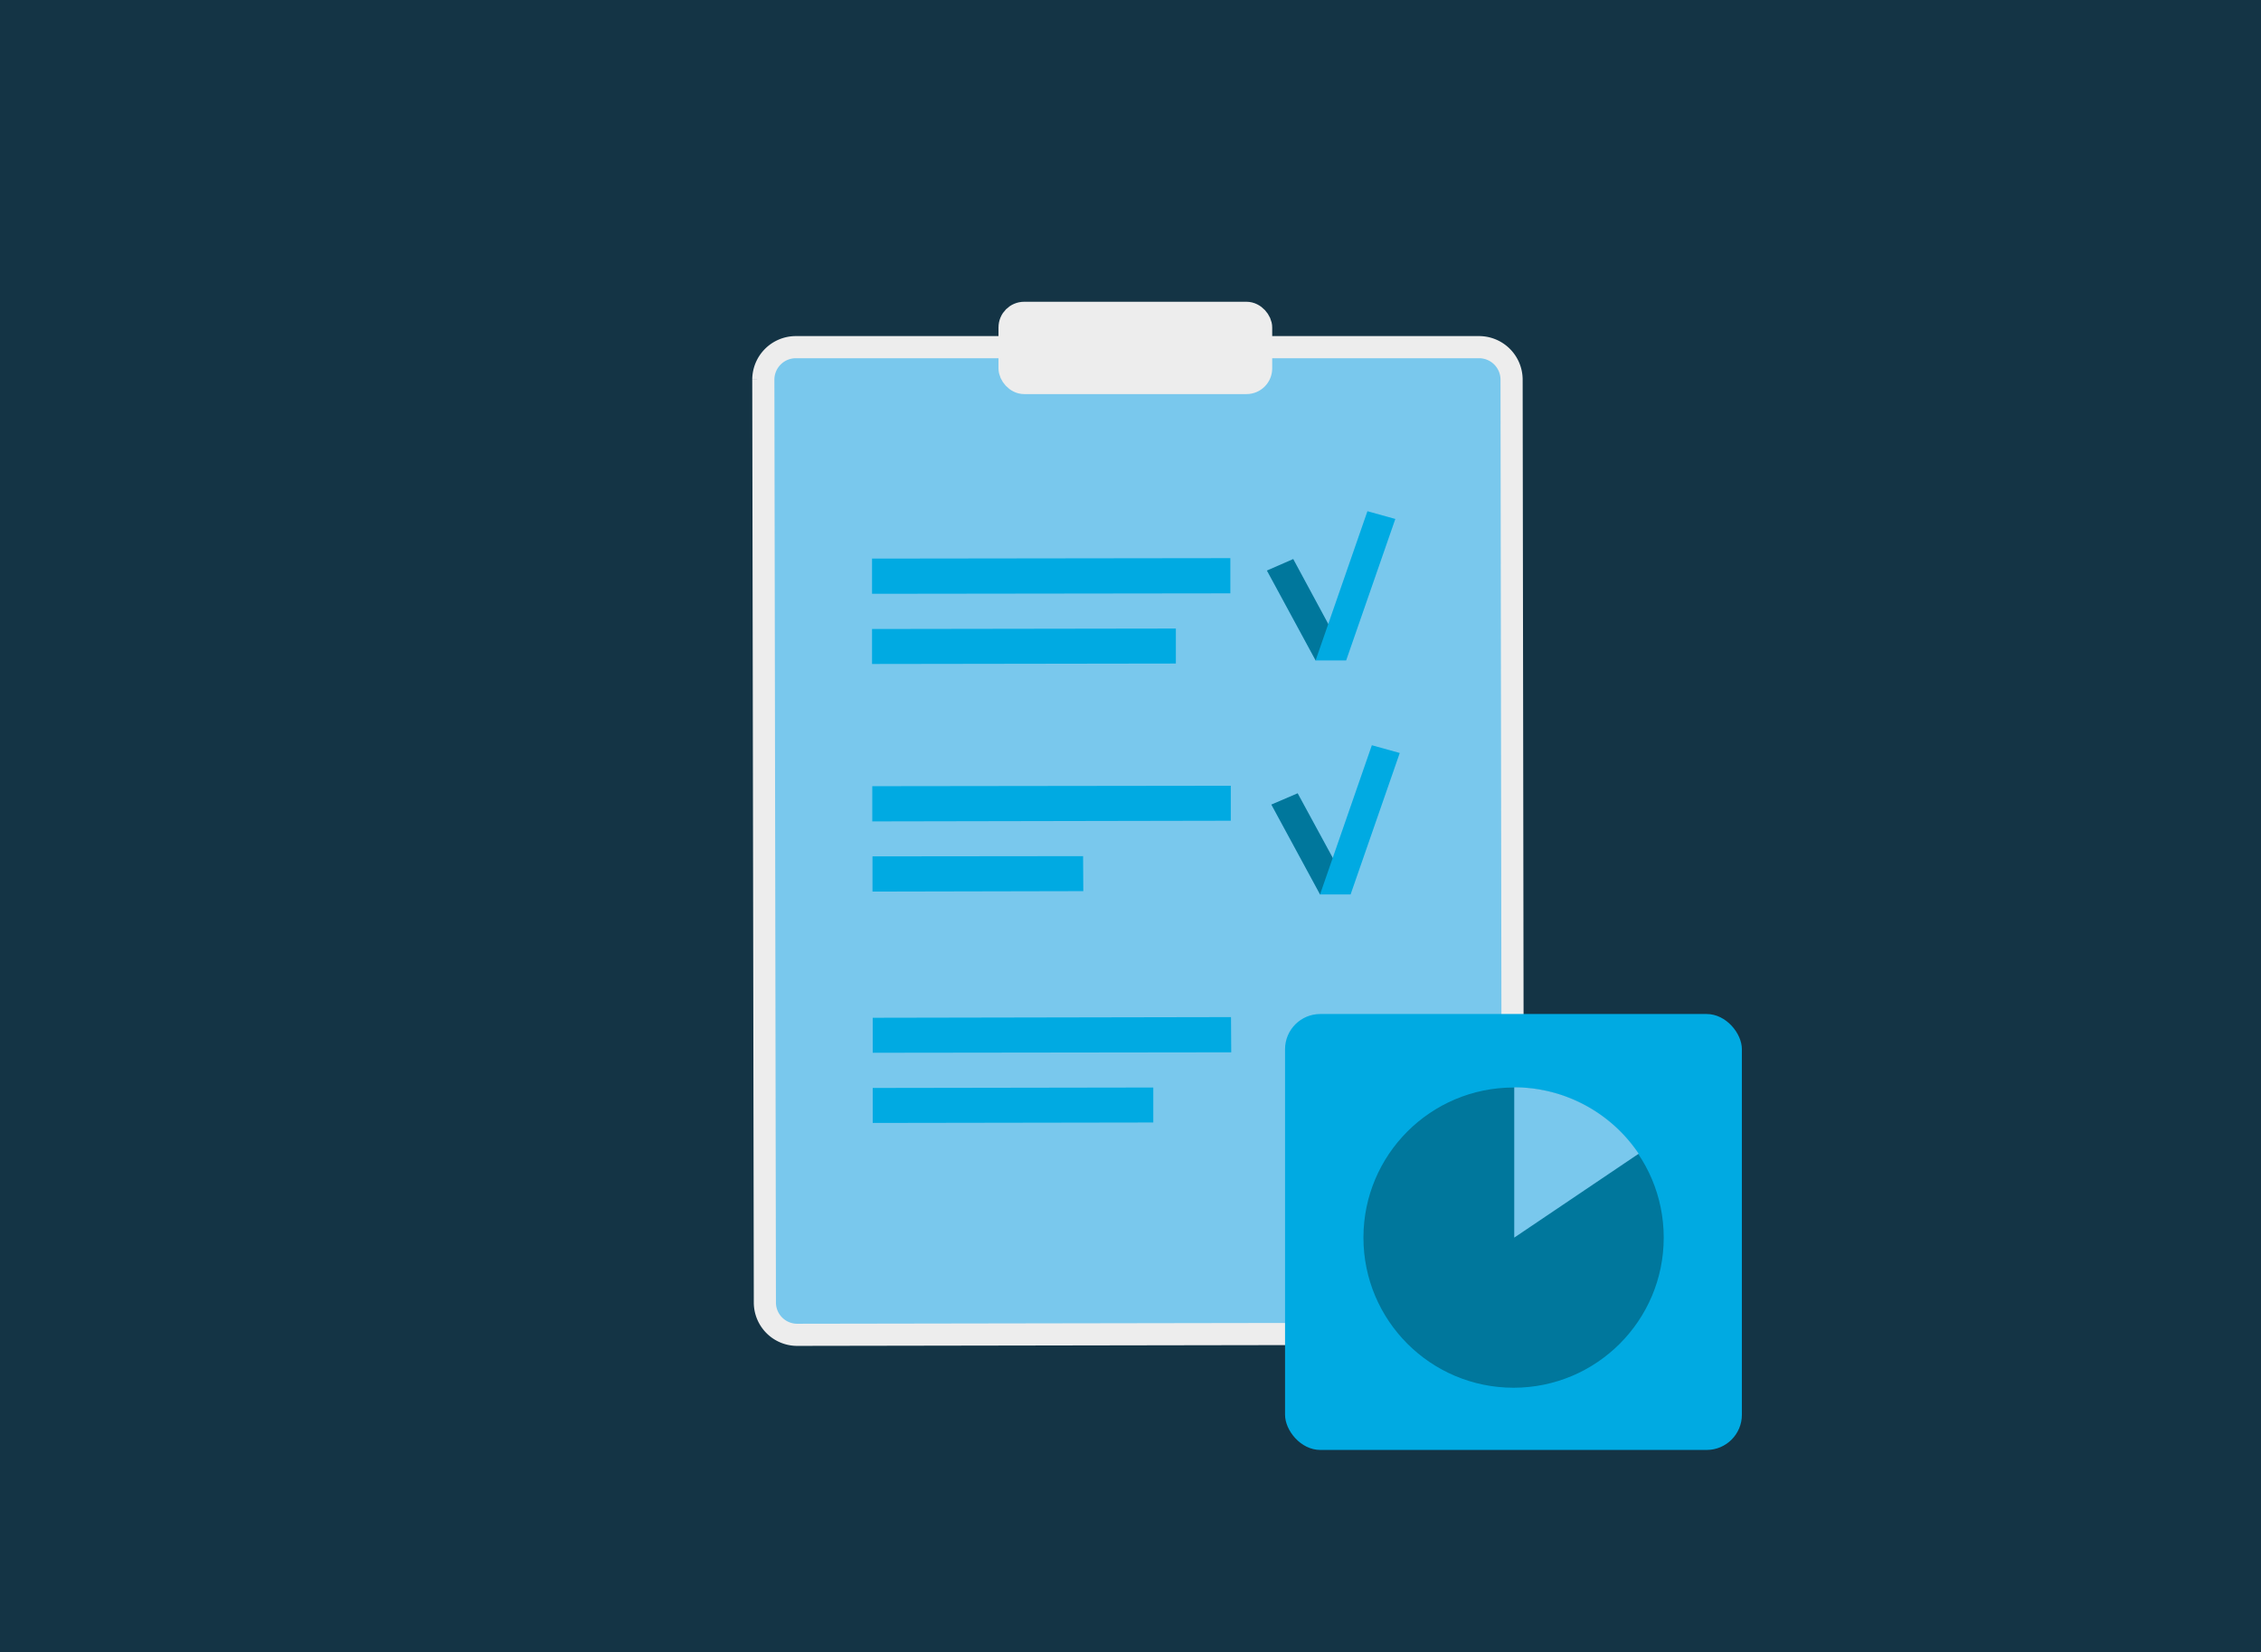 <svg id="Lag_1" data-name="Lag 1" xmlns="http://www.w3.org/2000/svg" xmlns:xlink="http://www.w3.org/1999/xlink" viewBox="0 0 340 248.48"><rect x="0" y="0" width="340" height="248.48" fill="#808080" stroke="none"/><defs><style>.cls-1{fill:#143445;}.cls-2{fill:#7f2710;}.cls-3{fill:#e37e08;}.cls-4{fill:#0b8036;}.cls-5{fill:#078336;}.cls-10,.cls-6{fill:#79c8ed;}.cls-6,.cls-8{stroke:#ededed;stroke-miterlimit:10;}.cls-7{fill:#00aae2;}.cls-8{fill:#ededed;}.cls-9{fill:#00779c;}</style><symbol id="Valg_af_svarskala" data-name="Valg af svarskala" viewBox="0 0 102.11 74.62"><rect class="cls-1" width="102.11" height="74.62"/><path class="cls-2" d="M59,58.73l.12.11v0s0,0,0,0L59,58.72l0,0s0,0,0,0Z"/><path class="cls-2" d="M59,58.86l.12-.11,0,0a0,0,0,0,0,0,0l-.11.12,0,0s0,0,0,0Z"/><path class="cls-3" d="M59.54,58.8h.19a0,0,0,0,0,0,0h-.19a0,0,0,0,0,0,0Z"/><line class="cls-4" x1="60.22" y1="58.69" x2="60.22" y2="58.88"/><path class="cls-5" d="M60.2,58.69v.19a0,0,0,1,0,0,0v-.19a0,0,0,0,0,0,0Z"/><line class="cls-4" x1="60.12" y1="58.78" x2="60.31" y2="58.78"/><path class="cls-5" d="M60.12,58.8h.19a0,0,0,1,0,0,0h-.19a0,0,0,0,0,0,0Z"/><path class="cls-6" d="M66.87,60.24,36,60.29a1.46,1.46,0,0,1-1.46-1.46l-.07-41.69a1.47,1.47,0,0,1,1.46-1.46l30.86,0a1.47,1.47,0,0,1,1.47,1.46l.06,41.69A1.46,1.46,0,0,1,66.87,60.24Z"/><polygon class="cls-7" points="55.56 25.21 39.38 25.23 39.38 26.82 55.56 26.8 55.56 25.21"/><polygon class="cls-7" points="53.1 28.39 39.38 28.41 39.38 29.99 53.1 29.97 53.1 28.39"/><polygon class="cls-7" points="55.58 35.49 39.39 35.51 39.39 37.1 55.58 37.07 55.58 35.49"/><polygon class="cls-7" points="48.91 38.67 39.4 38.68 39.4 40.27 48.92 40.25 48.91 38.67"/><polygon class="cls-7" points="55.59 45.94 39.41 45.97 39.41 47.55 55.6 47.53 55.59 45.94"/><polygon class="cls-7" points="52.08 49.12 39.41 49.14 39.41 50.72 52.08 50.7 52.08 49.12"/><rect class="cls-8" x="45.59" y="14.13" width="11.36" height="3.17" rx="0.66"/><rect class="cls-8" x="55.59" y="15.93" width="0.73" height="0.12" rx="0.06"/><polygon class="cls-9" points="60.8 39.88 59.61 40.4 57.41 36.34 58.6 35.83 60.8 39.88"/><polyline class="cls-7" points="59.61 40.4 61.95 33.66 63.21 34.01 60.99 40.4"/><polygon class="cls-9" points="60.59 29.31 59.41 29.83 57.21 25.77 58.4 25.25 60.59 29.31"/><polyline class="cls-7" points="59.41 29.83 61.75 23.09 63.01 23.44 60.79 29.83"/><line class="cls-4" x1="58.99" y1="57.25" x2="58.99" y2="57.43"/><path class="cls-5" d="M59,57.25v.18s0,0,0,0v-.18s0,0,0,0Z"/><line class="cls-4" x1="58.9" y1="57.34" x2="59.09" y2="57.34"/><path class="cls-5" d="M58.9,57.36h.19s0,0,0,0H58.9s0,0,0,0Z"/><rect class="cls-7" x="58.03" y="45.8" width="20.63" height="19.69" rx="1.59"/><circle class="cls-9" cx="68.35" cy="55.9" r="6.78"/><path class="cls-10" d="M74,52.11a6.78,6.78,0,0,0-5.62-3V55.9Z"/></symbol></defs><use width="102.11" height="74.62" transform="scale(3.33 3.33)" xlink:href="#Valg_af_svarskala"/></svg>